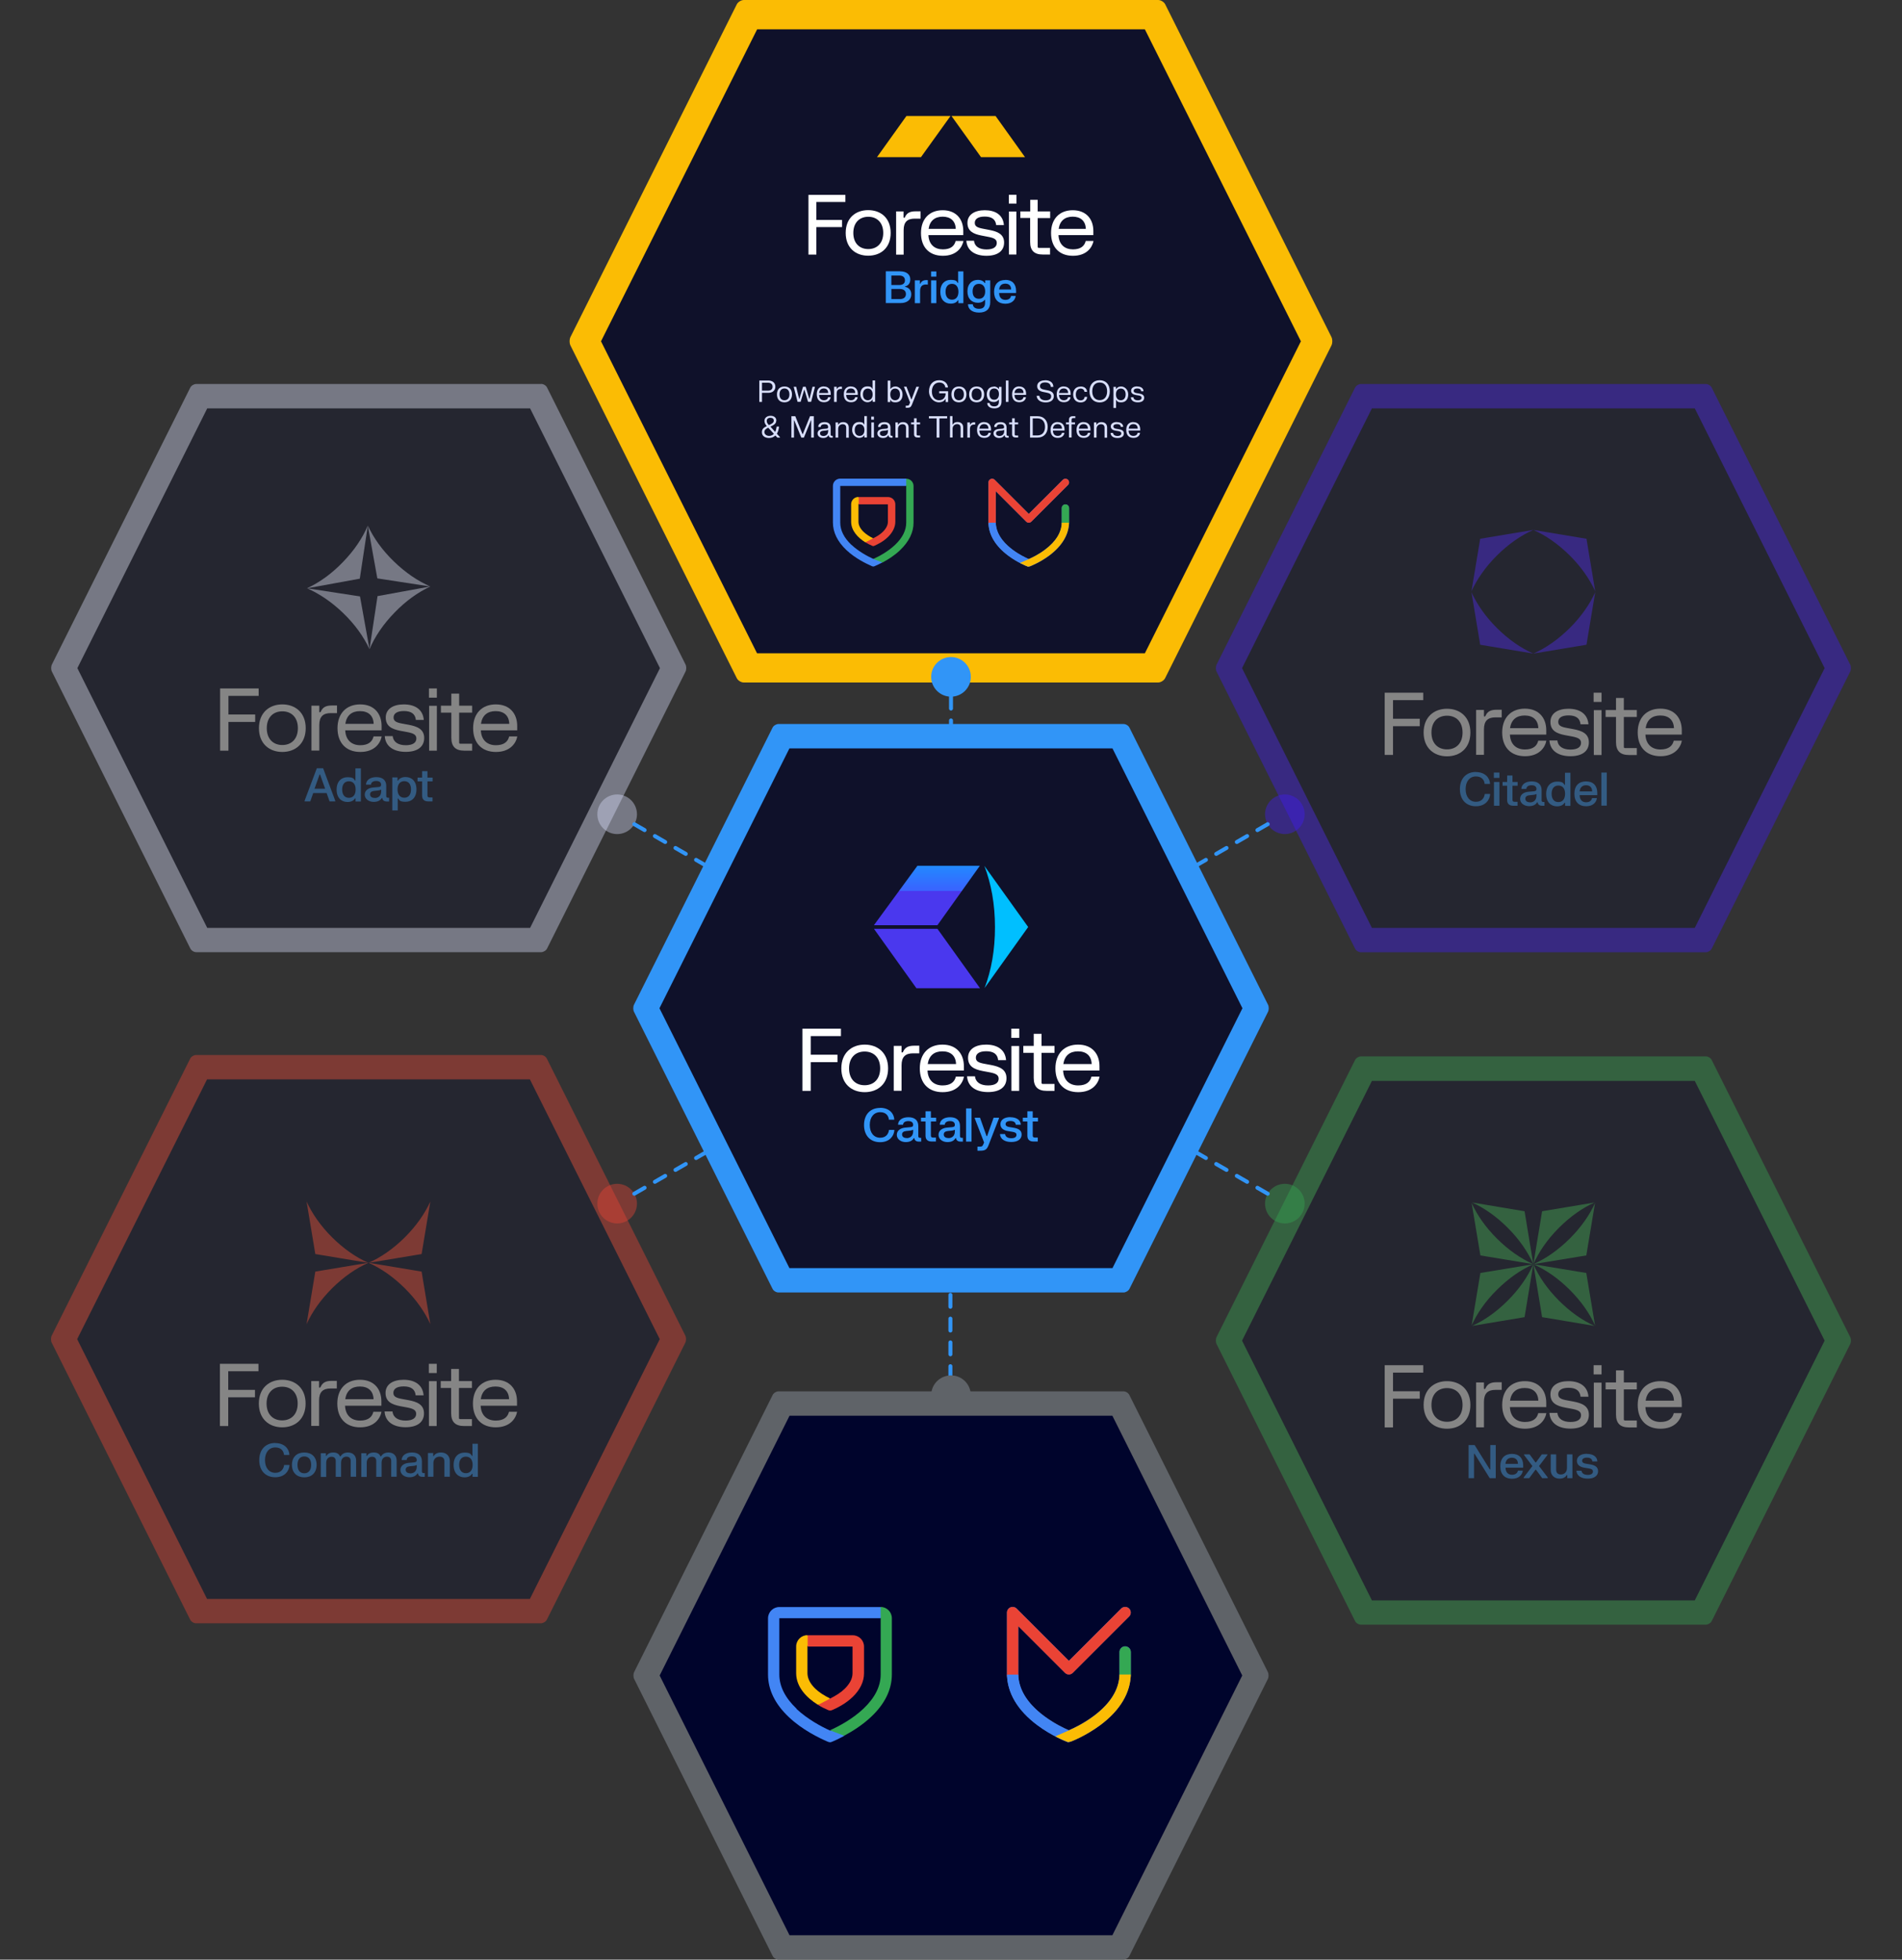 <?xml version="1.0" encoding="UTF-8"?>
<svg id="Layer_1" xmlns="http://www.w3.org/2000/svg" xmlns:xlink="http://www.w3.org/1999/xlink" version="1.1" viewBox="0 0 1920 1978">
  <rect x="0" y="0" width="1920" height="1978" fill="#333333" stroke="none"/>
  <!-- Generator: Adobe Illustrator 29.3.1, SVG Export Plug-In . SVG Version: 2.1.0 Build 151)  -->
  <defs>
    <style>
      .st0, .st1 {
        fill: none;
      }

      .st2 {
        fill: #00042c;
      }

      .st2, .st3 {
        fill-rule: evenodd;
      }

      .st4 {
        fill: #4285f4;
      }

      .st5 {
        fill: #4a38ee;
      }

      .st6 {
        fill: url(#linear-gradient);
      }

      .st7 {
        fill: #3195f7;
      }

      .st8 {
        clip-path: url(#clippath-1);
      }

      .st9 {
        clip-path: url(#clippath-2);
      }

      .st10 {
        fill: #34a853;
      }

      .st11 {
        fill: #fbbc04;
      }

      .st12 {
        fill: #fff;
      }

      .st13 {
        fill: #00bfff;
      }

      .st14 {
        fill: #ea4335;
      }

      .st15 {
        fill: #3e18f4;
      }

      .st16 {
        fill: #d9dffd;
      }

      .st17 {
        opacity: .4;
      }

      .st18 {
        fill: #5f6368;
      }

      .st1 {
        stroke: #3195f7;
        stroke-dasharray: 12;
        stroke-linecap: round;
        stroke-miterlimit: 10;
        stroke-width: 4px;
      }

      .st3 {
        fill: #0f112a;
      }

      .st19 {
        fill: #547dbe;
      }

      .st20 {
        clip-path: url(#clippath);
      }
    </style>
    <clipPath id="clippath">
      <path class="st0" d="M1038.5,571.9c-.4,0-.9,0-1.3-.2-.4-.1-9.8-3.7-19.4-10.9-13.1-9.8-20-21.5-20-33.9v-40c0-1.5.9-2.8,2.3-3.4,1.4-.6,3-.3,4,.8l34.4,34.4,34.4-34.4c1.4-1.4,3.8-1.5,5.2,0,1.4,1.5,1.5,3.8,0,5.2l-37,37c-.7.7-1.6,1.1-2.6,1.1s-1.9-.4-2.6-1.1l-30.7-30.7v31.1c0,21.8,27,34.6,33.3,37.3,2.8-1.2,9.7-4.4,16.4-9.5,11.2-8.4,16.8-17.8,16.8-27.9v-14.1c0-2,1.7-3.7,3.7-3.7s3.7,1.7,3.7,3.7v14.1c0,12.4-6.9,24.1-20,33.9-5,3.7-10,6.5-13.3,8.1-1.1.5-5.7,2.8-6.9,3-.2,0-.4,0-.6,0h0Z"/>
    </clipPath>
    <clipPath id="clippath-1">
      <path class="st0" d="M1079,1758.4c-.7,0-1.3,0-2-.4-.6-.2-15.1-5.8-29.8-16.7-20.1-15-30.7-33-30.7-52.1v-61.5c0-2.3,1.4-4.4,3.5-5.3s4.6-.4,6.2,1.2l52.8,52.8,52.8-52.8c2.2-2.2,5.8-2.2,8,0s2.2,5.8,0,8l-56.8,56.8c-1.1,1.1-2.5,1.7-4,1.7s-2.9-.6-4-1.7l-47.1-47.1v47.8c0,33.5,41.4,53.2,51.1,57.3,4.3-1.8,14.8-6.7,25.2-14.5,17.2-12.9,25.9-27.3,25.9-42.8v-21.7c0-3.1,2.6-5.7,5.7-5.7s5.7,2.6,5.7,5.7v21.7c0,19.1-10.6,37.1-30.7,52.1-7.7,5.7-15.3,9.9-20.4,12.5-1.7.8-8.8,4.3-10.5,4.5h-.9v.2Z"/>
    </clipPath>
    <clipPath id="clippath-2">
      <polygon class="st0" points="926.1 873.9 882.1 934 946.2 934 989.1 873.9 926.1 873.9"/>
    </clipPath>
    <linearGradient id="linear-gradient" x1="3475" y1="789.2" x2="3475.3" y2="789.2" gradientTransform="translate(159490 699025.5) rotate(-90) scale(200.9 -200.9)" gradientUnits="userSpaceOnUse">
      <stop offset="0" stop-color="#4a38ee"/>
      <stop offset="0" stop-color="#3a62ff"/>
      <stop offset="1" stop-color="#00bfff"/>
    </linearGradient>
  </defs>
  <g>
    <g>
      <g>
        <polygon class="st3" points="755.1 674.2 590.3 344.5 755.1 14.8 1164.9 14.8 1329.7 344.5 1164.9 674.2 755.1 674.2"/>
        <path class="st11" d="M770.3,17.6h0,0M1155.7,29.6l157.5,314.9-157.5,314.9h-391.5l-157.5-314.9L764.3,29.6h391.5M1169.2,0h-418.3C748.2,0,745,2,743.8,4.3l-167.9,335.8c-1.2,2.4-1.2,6.3,0,8.7l167.9,335.8c1.2,2.4,4.4,4.3,7,4.3h418.3c2.7,0,5.8-2,7-4.3l167.9-335.8c1.2-2.4,1.2-6.3,0-8.7L1176.2,4.3C1175,2,1171.8,0,1169.2,0h0Z"/>
      </g>
      <g>
        <g id="standard_product_icon">
          <g id="art">
            <path class="st4" d="M859.5,550c-7.5-7.1-11.3-14.7-11.3-22.5v-37h66.6l3-3.6-3-3.8h-66.6c-4.1,0-7.4,3.3-7.4,7.4v36.9c0,9.9,4.6,19.3,13.6,27.8,8.9,8.4,19.9,13.7,25.6,16.2l.4.2c.3.1.7.2,1.1.2s.7,0,1.1-.2l.4-.2c2.1-.9,4.8-2.1,7.8-3.7-1.3-1.6-2.6-3.4-2.6-3.4,0,0-6.7-.2-6.7-.2-5.5-2.5-14.6-7.3-22-14.2h0Z"/>
            <path class="st10" d="M914.8,483.2v44.3c0,7.8-3.8,15.4-11.3,22.5-7.4,7-16.4,11.7-22,14.2,0,0,4.2,1.5,9.3,3.6,5.5-2.9,12.1-7,17.8-12.5,9-8.6,13.6-17.9,13.6-27.8v-36.9c0-4.1-3.3-7.4-7.4-7.4h0Z"/>
            <path class="st11" d="M873.6,547.4l6-.4,1.8-3.7c-3.7-1.8-7.1-4-9.7-6.5-3.4-3.3-5.1-6.8-5.1-10.2v-17.6l2.3-3.7-2.3-3.7h0c-4.1,0-7.4,3.3-7.4,7.4v17.6c0,8.9,6.6,16,14.3,20.8h0s0,0,0,0Z"/>
            <path class="st14" d="M896.3,509.1v17.5c0,3.4-1.7,6.8-5.1,10.2-2.5,2.5-6,4.7-9.7,6.5l-7.9,4.1c2.1,1.3,4.3,2.4,6.4,3.3l.4.2c.3.1.7.3,1.1.3s.7-.1,1.1-.3l.4-.2c3-1.3,8.6-4,13.4-8.7,4.8-4.7,7.4-10.1,7.4-15.4v-17.5c0-4.1-3.3-7.4-7.4-7.4h-29.6v7.4h29.6Z"/>
          </g>
        </g>
        <g id="standard_product_icon1" data-name="standard_product_icon">
          <g id="art1" data-name="art">
            <g>
              <path class="st19" d="M1038.5,571.9c-.4,0-.9,0-1.3-.2-.4-.1-9.8-3.7-19.4-10.9-13.1-9.8-20-21.5-20-33.9v-40c0-1.5.9-2.8,2.3-3.4,1.4-.6,3-.3,4,.8l34.4,34.4,34.4-34.4c1.4-1.4,3.8-1.4,5.2,0,1.4,1.4,1.5,3.8,0,5.2l-37,37c-.7.7-1.6,1.1-2.6,1.1s-1.9-.4-2.6-1.1l-30.7-30.7v31.1c0,10.1,5.7,19.5,16.9,27.9,6.7,5.1,13.6,8.3,16.4,9.5,2.8-1.2,9.7-4.4,16.4-9.5,11.2-8.4,16.9-17.8,16.9-27.9v-14.1c0-2,1.7-3.7,3.7-3.7s3.7,1.7,3.7,3.7v14.1c0,12.4-6.9,24.1-20,33.9-9.5,7.1-19,10.7-19.4,10.9-.4.2-.9.2-1.3.2h0Z"/>
              <path class="st14" d="M1001.5,531.8h0c-2.1,0-3.7-1.6-3.7-3.7h0v-41.2c0-1.5.9-2.8,2.3-3.4,1.4-.6,3-.3,4,.8l34.4,34.4,34.4-34.4c1.4-1.4,3.8-1.4,5.2,0,1.4,1.4,1.5,3.8,0,5.2l-37,37c-.7.7-1.6,1.1-2.6,1.1s-1.9-.4-2.6-1.1l-30.7-30.7v32.3c0,2-1.7,3.7-3.7,3.7h0Z"/>
              <path class="st10" d="M1075.5,531.8c-2,0-3.7-1.7-3.7-3.7v-15.3c0-2,1.7-3.7,3.7-3.7s3.7,1.7,3.7,3.7v15.3c0,2-1.7,3.7-3.7,3.7Z"/>
              <path class="st4" d="M1005.2,527.6h-7.4c.2,12.2,7.1,23.7,20,33.3,9.5,7.1,19,10.7,19.4,10.9.4.2.9.2,1.3.2v-7.7c-6.2-2.7-32.8-15.3-33.3-36.7h0Z"/>
              <g class="st20">
                <path class="st11" d="M1071.8,527.6c-.2,9.8-5.9,19-16.8,27.2-6.7,5.1-13.6,8.3-16.4,9.5h0l-22.5,9.9,20.1,5.3c.2,0,2.8-7.5,3-7.5,1.2-.2,5.8-2.4,6.9-3,3.3-1.6,8.3-4.4,13.3-8.1,12.8-9.6,19.7-21.1,20-33.3h-7.4Z"/>
              </g>
            </g>
          </g>
        </g>
        <g>
          <g>
            <polygon class="st11" points="885.3 158.6 915 117.1 959.5 117.1 929.7 158.6 885.3 158.6"/>
            <polygon class="st11" points="1034.7 158.6 1005 117.1 960.5 117.1 990.3 158.6 1034.7 158.6"/>
          </g>
          <g>
            <g>
              <path class="st12" d="M816.1,256.9v-60.2h37.3v7.2h-29.3v18.1h25.9v7.2h-25.9v27.8h-8Z"/>
              <path class="st12" d="M899.1,235.1c0,15.1-10,23-22.7,23s-22.7-7.9-22.7-23,10-23,22.7-23,22.7,7.9,22.7,23ZM861.4,235.1c0,10.5,6.3,16.3,15.1,16.3s15.1-5.9,15.1-16.3-6.3-16.3-15.1-16.3-15.1,5.9-15.1,16.3Z"/>
              <path class="st12" d="M904.6,256.9v-43.5h7.5v5.9c0,.4.2.6.6.6s.7-.3.8-.7c1.9-4.2,4.9-5.9,10.9-5.9h4.9v7.4h-6c-7.3,0-11.1,3.3-11.1,11.6v24.7h-7.5Z"/>
              <path class="st12" d="M972.6,243.1c-1.3,6.6-6.9,15.1-20.8,15.1s-22.1-8.8-22.1-23,8.5-23,21.9-23,20.8,8.8,20.8,20.9v4.2h-35.2c.5,9.8,6.5,14.4,14.6,14.4s11.7-3.6,12.9-8.5h7.9ZM937.4,231h27.4c-.3-8-5.3-12.3-13.2-12.3s-13,4.1-14.2,12.3Z"/>
              <path class="st12" d="M1013.3,227.2h-7.7c-.6-5.9-4.6-8.6-11.6-8.6s-10,2.7-10,6.3,2.6,4.9,8.5,6l6.2,1.2c7.9,1.5,14.9,4.1,14.9,12.7s-6.6,13.4-17.8,13.4-19.6-4.9-20.3-15.2h7.7c.6,5.8,5.4,8.8,12.7,8.8s10.3-2.8,10.3-6.6-3-5.1-9-6.2l-6.2-1.2c-8.5-1.6-14.4-4.5-14.4-12.8s7.2-12.8,17.5-12.8,18.5,4.4,19.3,15.1Z"/>
              <path class="st12" d="M1030,220.1v-6.7h10v-11.7h7.5v11.7h12.6v6.7h-12.6v28.9c0,.4,0,.7.3.9.3.3.5.3.9.3h11.3v6.7h-7.5c-8.5,0-12.6-4.1-12.6-12.6v-24.3h-10Z"/>
              <path class="st12" d="M1103.9,243.1c-1.3,6.6-6.9,15.1-20.8,15.1s-22.1-8.8-22.1-23,8.5-23,21.9-23,20.8,8.8,20.8,20.9v4.2h-35.2c.5,9.8,6.5,14.4,14.6,14.4s11.7-3.6,12.9-8.5h7.9ZM1068.7,231h27.4c-.3-8-5.3-12.3-13.2-12.3s-13,4.1-14.2,12.3Z"/>
              <path class="st12" d="M1018.4,196.6h7.7v8.9h-7.7v-8.9ZM1018.5,213.5h7.5v43.4h-7.5v-43.4Z"/>
            </g>
            <g>
              <path class="st7" d="M908.8,273.9c5.8,0,10.1,2.8,10.1,8.1s-3.5,6.7-5.3,7.1v.4c2.2.4,6.3,2.1,6.3,7.6s-4.4,8.8-10.6,8.8h-15.1v-32.1h14.5ZM899.8,287.7h8c3.3,0,5.8-1.5,5.7-4.8,0-3.3-2.5-4.8-5.7-4.8h-8v9.6ZM899.8,301.9h8.6c3.5,0,6.1-1.6,6.1-5.1s-2.6-5.1-6.1-5.1h-8.6v10.2Z"/>
              <path class="st7" d="M928.6,283v3.4h.4c1-2.2,2.9-4.1,7.6-3.6v4.5c-4.7-.6-7.8.8-7.8,6.5v12.2h-5.3v-23h5.1Z"/>
              <path class="st7" d="M945.2,274v5.2h-5.3v-5.2h5.3ZM945.2,283v23h-5.3v-23h5.3Z"/>
              <path class="st7" d="M967.4,306v-2.9h-.4c-1,1.7-3.2,3.4-7.3,3.4-5.9,0-10.5-3.9-10.5-12s4.7-12,10.5-12,6.2,1.7,7.1,3.1h.4v-11.7h5.3v32.1h-5.1ZM961,286.5c-3.9,0-6.5,2.8-6.5,8s2.6,8,6.5,8,6.5-2.8,6.5-8-2.6-8-6.5-8Z"/>
              <path class="st7" d="M987,282.5c4,0,6.1,1.7,7.1,3.2h.4v-2.7h5.1v22.1c0,6.7-3.9,10.4-11.2,10.4s-10.9-3.6-11.2-7.7v-.7h4.8c.2,2.5,2,4.6,6.3,4.6s6.1-2.1,6.1-6.2v-2.8h-.4c-1.1,1.4-3.1,2.9-6.9,2.9-5.9,0-10.5-3.8-10.5-11.5s4.7-11.6,10.5-11.6ZM988.2,301.6c3.8,0,6.3-2.6,6.3-7.5s-2.5-7.6-6.3-7.6-6.4,2.6-6.4,7.6,2.5,7.5,6.4,7.5Z"/>
              <path class="st7" d="M1014.9,282.5c6.9,0,10.8,4.2,10.8,11.1v2.2h-17.1c0,4.2,2.3,6.9,6.3,6.9s5.4-2.2,5.7-4h4.6v.7c-.6,3-3.3,7.2-10.3,7.2s-11.4-4.1-11.4-12,4.4-12,11.4-12ZM1020.7,292.2c0-3.5-1.9-5.9-5.9-5.9s-5.9,2.5-6.2,5.9h12Z"/>
            </g>
          </g>
        </g>
      </g>
    </g>
    <g>
      <path class="st16" d="M775.8,384.1c3.8,0,6.9,2.2,6.9,6.2s-3.1,6.2-6.9,6.2h-6.6v9.2h-2.7v-21.6h9.3ZM769.2,394.3h6.1c2.8,0,4.6-1.4,4.6-4s-1.9-4-4.6-4h-6.1v8Z"/>
      <path class="st16" d="M791.9,390.1c4.6,0,7.6,2.9,7.6,8s-3.1,8-7.6,8-7.6-2.8-7.6-8,3.1-8,7.6-8ZM791.9,404c3,0,5-2.1,5-5.9s-2-6-5-6-5,2.1-5,6,2,5.9,5,5.9Z"/>
      <path class="st16" d="M803.7,390.4l3,12.1h.3l3.6-12.1h2.7l3.6,12.1h.3l3-12.1h2.4v.4l-3.8,14.8h-3.1l-3.6-12.1h-.3l-3.6,12.1h-3.1l-3.8-14.8v-.4h2.4Z"/>
      <path class="st16" d="M831.6,390.1c4.5,0,7,2.8,7,7.3v1.2h-11.7c0,3.4,1.8,5.4,4.8,5.4s4-1.7,4.3-3.1h2.4v.4c-.3,1.9-2,4.7-6.6,4.7s-7.3-2.8-7.3-8,2.8-8,7.3-8ZM836,396.7c0-2.8-1.5-4.6-4.4-4.6s-4.5,1.9-4.7,4.6h9.1Z"/>
      <path class="st16" d="M844.6,390.4v2.2h.3c.6-1.3,1.9-2.6,5-2.3v2.3c-3.2-.3-5.3.8-5.3,4.6v8.5h-2.6v-15.3h2.6Z"/>
      <path class="st16" d="M858.9,390.1c4.5,0,7,2.8,7,7.3v1.2h-11.7c0,3.4,1.8,5.4,4.8,5.4s4-1.7,4.3-3.1h2.4v.4c-.3,1.9-2,4.7-6.6,4.7s-7.3-2.8-7.3-8,2.8-8,7.3-8ZM863.3,396.7c0-2.8-1.5-4.6-4.4-4.6s-4.5,1.9-4.7,4.6h9.1Z"/>
      <path class="st16" d="M880.9,405.7v-2.2h-.3c-.7,1.2-2.2,2.5-5.1,2.5s-7-2.7-7-8,3-8,7-8,4.4,1.3,5,2.4h.3v-8.4h2.6v21.6h-2.6ZM876,392.2c-2.9,0-4.9,2.1-4.9,5.9s2,5.9,4.9,5.9,4.9-2.1,4.9-5.9-2-5.9-4.9-5.9Z"/>
      <path class="st16" d="M898.8,384.1v8.4h.3c.7-1.1,2.1-2.4,5-2.4s7,2.7,7,8-3,8-7,8-4.4-1.3-5.1-2.5h-.3v2.2h-2.6v-21.6h2.6ZM903.6,404c2.9,0,4.9-2.1,4.9-5.9s-2-5.9-4.9-5.9-4.9,2.1-4.9,5.9,2,5.9,4.9,5.9Z"/>
      <path class="st16" d="M915.1,390.4l4.8,12.7h.3l4.8-12.7h2.6v.4l-7.1,17.8c-1,2.5-2.2,3-4.8,3h-1.4v-2.1h1.2c1.5,0,2-.2,2.5-1.5l.7-1.8-6.1-15.5v-.4h2.6Z"/>
      <path class="st16" d="M948.1,383.8c5.7,0,8.4,3.6,8.8,6.8v.5h-2.6c-.2-2.2-1.9-5-6.1-5s-7.5,3.4-7.5,9,2.9,8.9,7.3,8.9,6.6-3.2,6.6-7h-6.5v-2.1h9v10.9h-2.5v-3h-.3c-.7,1.2-2.4,3.3-6.7,3.3s-9.8-4.1-9.8-11.1,4.2-11.2,10.2-11.2Z"/>
      <path class="st16" d="M968,390.1c4.6,0,7.6,2.9,7.6,8s-3.1,8-7.6,8-7.6-2.8-7.6-8,3.1-8,7.6-8ZM968,404c3,0,5-2.1,5-5.9s-2-6-5-6-5,2.1-5,6,2,5.9,5,5.9Z"/>
      <path class="st16" d="M985.9,390.1c4.6,0,7.6,2.9,7.6,8s-3.1,8-7.6,8-7.6-2.8-7.6-8,3.1-8,7.6-8ZM985.9,404c3,0,5-2.1,5-5.9s-2-6-5-6-5,2.1-5,6,2,5.9,5,5.9Z"/>
      <path class="st16" d="M1003.1,390.1c2.8,0,4.3,1.3,5,2.4h.3v-2h2.6v14.7c0,4.4-2.3,7-7.2,7s-7-2.4-7.2-5v-.4h2.4c.2,1.8,1.5,3.4,4.7,3.4s4.6-1.7,4.6-4.8v-1.9h-.3c-.7,1.1-2.2,2.3-4.9,2.3-3.9,0-7-2.6-7-7.7s3-7.8,7-7.8ZM1003.6,403.5c2.9,0,4.8-2,4.8-5.7s-1.9-5.7-4.8-5.7-4.8,2-4.8,5.7,1.9,5.7,4.8,5.7Z"/>
      <path class="st16" d="M1018,384.1v21.6h-2.6v-21.6h2.6Z"/>
      <path class="st16" d="M1028.8,390.1c4.5,0,7,2.8,7,7.3v1.2h-11.7c0,3.4,1.8,5.4,4.8,5.4s4-1.7,4.3-3.1h2.4v.4c-.3,1.9-2,4.7-6.6,4.7s-7.3-2.8-7.3-8,2.8-8,7.3-8ZM1033.2,396.7c0-2.8-1.5-4.6-4.4-4.6s-4.5,1.9-4.7,4.6h9.1Z"/>
      <path class="st16" d="M1055,383.8c5,0,8.1,2.4,8.3,6.2v.5h-2.6c-.1-3.2-2.6-4.5-5.7-4.5s-5.2,1.3-5.2,3.7,1.9,3.2,4.7,3.7l2.6.5c3.9.7,6.7,2.2,6.7,6s-3.1,6.3-8.2,6.3-8.7-2.4-9.1-6.3v-.4h2.7c.4,3.3,3.1,4.6,6.4,4.6s5.5-1.3,5.5-4-2.2-3.3-5.1-3.9l-2.6-.5c-3.8-.7-6.4-2.4-6.4-5.9s3-5.9,7.9-5.9Z"/>
      <path class="st16" d="M1073.8,390.1c4.5,0,7,2.8,7,7.3v1.2h-11.7c0,3.4,1.8,5.4,4.8,5.4s4-1.7,4.3-3.1h2.4v.4c-.3,1.9-2,4.7-6.6,4.7s-7.3-2.8-7.3-8,2.8-8,7.3-8ZM1078.2,396.7c0-2.8-1.5-4.6-4.4-4.6s-4.5,1.9-4.7,4.6h9.1Z"/>
      <path class="st16" d="M1090.8,390.1c4.4,0,6.3,2.6,6.5,4.9v.5h-2.5c-.2-1.5-1.3-3.3-4-3.3s-4.8,2.2-4.8,6,1.9,5.9,4.8,5.9,3.9-1.7,4.1-3.5h2.5v.5c-.3,2.4-2.2,5.1-6.6,5.1s-7.5-3-7.5-8,2.9-8,7.5-8Z"/>
      <path class="st16" d="M1110.1,383.8c6.1,0,10.2,4.1,10.2,11.2s-4.2,11.2-10.2,11.2-10.3-4.1-10.3-11.2,4.2-11.2,10.3-11.2ZM1110.1,403.9c4.6,0,7.5-3.3,7.5-8.9s-2.9-8.9-7.5-8.9-7.5,3.3-7.5,8.9,2.9,8.9,7.5,8.9Z"/>
      <path class="st16" d="M1126.5,390.4v2.2h.3c.7-1.2,2.2-2.5,5.1-2.5s7,2.7,7,8-3,8-7,8-4.4-1.3-5-2.4h-.3v8.1h-2.6v-21.3h2.6ZM1131.4,404c2.9,0,4.9-2.1,4.9-5.9s-2-5.9-4.9-5.9-4.9,2.1-4.9,5.9,2,5.9,4.9,5.9Z"/>
      <path class="st16" d="M1147.9,390.1c3.8,0,6.1,1.7,6.4,4.3v.5h-2.4c-.1-2-1.6-2.8-3.9-2.8s-3.6.9-3.6,2.4,1.3,2,2.9,2.3l2.5.4c3,.5,5.2,1.5,5.2,4.3s-2.2,4.6-6.4,4.6-6.6-1.8-7-4.6v-.5h2.5c.2,2,2,3.1,4.5,3.1s3.8-1.1,3.8-2.6-1.3-2.1-3.3-2.4l-2.5-.4c-2.8-.5-4.8-1.7-4.8-4.3s2.3-4.4,6.1-4.4Z"/>
      <path class="st16" d="M783.6,424.6c0,3-2.5,4.5-5.8,6h-.1c0,0,4.8,5.4,4.8,5.4.7-1.4,1.2-3.2,1.5-5.4h2.4v.5c-.4,2.7-1.1,5-2.2,6.7l3.2,3.5v.4h-2.7l-2-2.1c-1.7,1.6-3.8,2.5-6.3,2.5-4.5,0-7.3-2.3-7.3-5.8s2.1-4.8,5-6.2c-1.5-1.7-2.4-3.2-2.4-5.3,0-3,2.5-5.1,6.2-5.1s5.8,2.1,5.8,4.8ZM776.4,440c1.8,0,3.5-.7,4.8-2.1l-5.7-6.2c-2.3,1.1-3.9,2.3-3.9,4.4s2,3.9,4.9,3.9ZM776.2,429.1l.6-.3c2.6-1.2,4.3-2.2,4.3-4.2s-1.3-2.9-3.5-2.9-3.6,1.2-3.6,3.1.8,2.8,2.2,4.3Z"/>
      <path class="st16" d="M802.8,420.1l7.3,18.1h.3l7.3-18.1h3.8v21.6h-2.6v-17.4h-.3l-7.1,17.4h-2.6l-7.1-17.4h-.3v17.4h-2.6v-21.6h3.8Z"/>
      <path class="st16" d="M826,430.4c.3-2.7,2.8-4.3,6.4-4.3s6.1,1.6,6.1,5.5v7.1c0,.8.4,1.2,1.2,1.2h.9v1.9h-1.3c-1.8,0-2.7-.9-2.8-2.4h-.3c-.8,1.5-2.3,2.7-5.3,2.7s-5.6-1.8-5.6-4.6,2.3-4.2,5.3-4.5l3.5-.3c1.3-.1,1.9-.5,1.9-1.6,0-2-1.3-2.9-3.6-2.9s-3.9.9-3.9,2.8h-2.4v-.5ZM831.2,440.1c2.4,0,4.8-1.4,4.8-5.1v-1h-.3c-.5.3-.9.4-2.3.6l-2.3.2c-2.1.2-3.3.9-3.3,2.6s1.4,2.7,3.4,2.7Z"/>
      <path class="st16" d="M846,426.4v2.2h.3c.5-1,1.8-2.5,4.9-2.5s5.6,1.8,5.6,5.4v10.3h-2.6v-10.1c0-2.4-1.4-3.5-3.6-3.5s-4.5,1.6-4.5,4.7v8.8h-2.6v-15.3h2.6Z"/>
      <path class="st16" d="M872.6,441.7v-2.2h-.3c-.7,1.2-2.2,2.5-5.1,2.5s-7-2.7-7-8,3-8,7-8,4.4,1.3,5,2.4h.3v-8.4h2.6v21.6h-2.6ZM867.7,428.2c-2.9,0-4.9,2.1-4.9,5.9s2,5.9,4.9,5.9,4.9-2.1,4.9-5.9-2-5.9-4.9-5.9Z"/>
      <path class="st16" d="M882.2,420.5v3.1h-2.7v-3.1h2.7ZM882.2,426.4v15.3h-2.6v-15.3h2.6Z"/>
      <path class="st16" d="M886.4,430.4c.3-2.7,2.8-4.3,6.4-4.3s6.1,1.6,6.1,5.5v7.1c0,.8.4,1.2,1.2,1.2h.9v1.9h-1.3c-1.8,0-2.7-.9-2.8-2.4h-.3c-.8,1.5-2.3,2.7-5.3,2.7s-5.6-1.8-5.6-4.6,2.3-4.2,5.3-4.5l3.5-.3c1.3-.1,1.9-.5,1.9-1.6,0-2-1.3-2.9-3.6-2.9s-3.9.9-3.9,2.8h-2.4v-.5ZM891.6,440.1c2.4,0,4.8-1.4,4.8-5.1v-1h-.3c-.5.3-.9.4-2.3.6l-2.3.2c-2.1.2-3.3.9-3.3,2.6s1.4,2.7,3.4,2.7Z"/>
      <path class="st16" d="M906.4,426.4v2.2h.3c.5-1,1.8-2.5,4.9-2.5s5.6,1.8,5.6,5.4v10.3h-2.6v-10.1c0-2.4-1.4-3.5-3.6-3.5s-4.5,1.6-4.5,4.7v8.8h-2.6v-15.3h2.6Z"/>
      <path class="st16" d="M922.7,426.4v-4.2h2.6v4.2h3.5v1.9h-3.5v10c0,.9.4,1.3,1.4,1.3h2.1v2h-2.6c-2.2,0-3.5-1.1-3.5-3.3v-10h-3v-1.9h3Z"/>
      <path class="st16" d="M956.1,420.1v2.2h-7.8v19.4h-2.8v-19.4h-7.8v-2.2h18.4Z"/>
      <path class="st16" d="M961.5,420.1v8.4h.3c.5-1,1.8-2.5,4.9-2.5s5.6,1.8,5.6,5.4v10.3h-2.6v-10.1c0-2.4-1.4-3.5-3.6-3.5s-4.5,1.6-4.5,4.7v8.8h-2.6v-21.6h2.6Z"/>
      <path class="st16" d="M979.1,426.4v2.2h.3c.6-1.3,1.9-2.6,5-2.3v2.3c-3.2-.3-5.3.8-5.3,4.6v8.5h-2.6v-15.3h2.6Z"/>
      <path class="st16" d="M993.4,426.1c4.5,0,7,2.8,7,7.3v1.2h-11.7c0,3.4,1.8,5.4,4.8,5.4s4-1.7,4.3-3.1h2.4v.4c-.3,1.9-2,4.7-6.6,4.7s-7.3-2.8-7.3-8,2.8-8,7.3-8ZM997.8,432.7c0-2.8-1.5-4.6-4.4-4.6s-4.5,1.9-4.7,4.6h9.1Z"/>
      <path class="st16" d="M1003.6,430.4c.3-2.7,2.8-4.3,6.4-4.3s6.1,1.6,6.1,5.5v7.1c0,.8.4,1.2,1.2,1.2h.9v1.9h-1.3c-1.8,0-2.7-.9-2.8-2.4h-.3c-.8,1.5-2.3,2.7-5.3,2.7s-5.6-1.8-5.6-4.6,2.3-4.2,5.3-4.5l3.5-.3c1.3-.1,1.9-.5,1.9-1.6,0-2-1.3-2.9-3.6-2.9s-3.9.9-3.9,2.8h-2.4v-.5ZM1008.9,440.1c2.4,0,4.8-1.4,4.8-5.1v-1h-.3c-.5.3-.9.4-2.3.6l-2.3.2c-2.1.2-3.3.9-3.3,2.6s1.4,2.7,3.4,2.7Z"/>
      <path class="st16" d="M1021.7,426.4v-4.2h2.6v4.2h3.5v1.9h-3.5v10c0,.9.4,1.3,1.4,1.3h2.1v2h-2.6c-2.2,0-3.5-1.1-3.5-3.3v-10h-3v-1.9h3Z"/>
      <path class="st16" d="M1047.3,420.1c6.2,0,10.3,4.1,10.3,10.8s-4.1,10.8-10.3,10.8h-7.5v-21.6h7.5ZM1042.5,439.5h4.8c4.7,0,7.6-3.2,7.6-8.6s-2.9-8.6-7.6-8.6h-4.8v17.2Z"/>
      <path class="st16" d="M1067.6,426.1c4.5,0,7,2.8,7,7.3v1.2h-11.7c0,3.4,1.8,5.4,4.8,5.4s4-1.7,4.3-3.1h2.4v.4c-.3,1.9-2,4.7-6.6,4.7s-7.3-2.8-7.3-8,2.8-8,7.3-8ZM1072,432.7c0-2.8-1.5-4.6-4.4-4.6s-4.5,1.9-4.7,4.6h9.1Z"/>
      <path class="st16" d="M1076.1,426.4h3v-2.6c0-2.5,1.4-3.7,3.8-3.7h2.6v1.9h-2.1c-1.2,0-1.7.6-1.7,1.8v2.6h3.5v1.9h-3.5v13.3h-2.6v-13.3h-3v-1.9Z"/>
      <path class="st16" d="M1093.8,426.1c4.5,0,7,2.8,7,7.3v1.2h-11.7c0,3.4,1.8,5.4,4.8,5.4s4-1.7,4.3-3.1h2.4v.4c-.3,1.9-2,4.7-6.6,4.7s-7.3-2.8-7.3-8,2.8-8,7.3-8ZM1098.2,432.7c0-2.8-1.5-4.6-4.4-4.6s-4.5,1.9-4.7,4.6h9.1Z"/>
      <path class="st16" d="M1106.8,426.4v2.2h.3c.5-1,1.8-2.5,4.9-2.5s5.6,1.8,5.6,5.4v10.3h-2.6v-10.1c0-2.4-1.4-3.5-3.6-3.5s-4.5,1.6-4.5,4.7v8.8h-2.6v-15.3h2.6Z"/>
      <path class="st16" d="M1127.4,426.1c3.8,0,6.1,1.7,6.4,4.3v.5h-2.4c-.1-2-1.6-2.8-3.9-2.8s-3.6.9-3.6,2.4,1.3,2,2.9,2.3l2.5.4c3,.5,5.2,1.5,5.2,4.3s-2.2,4.6-6.4,4.6-6.6-1.8-7-4.6v-.5h2.5c.2,2,2,3.1,4.5,3.1s3.8-1.1,3.8-2.6-1.3-2.1-3.3-2.4l-2.5-.4c-2.8-.5-4.8-1.7-4.8-4.3s2.3-4.4,6.1-4.4Z"/>
      <path class="st16" d="M1144,426.1c4.5,0,7,2.8,7,7.3v1.2h-11.7c0,3.4,1.8,5.4,4.8,5.4s4-1.7,4.3-3.1h2.4v.4c-.3,1.9-2,4.7-6.6,4.7s-7.3-2.8-7.3-8,2.8-8,7.3-8ZM1148.5,432.7c0-2.8-1.5-4.6-4.4-4.6s-4.5,1.9-4.7,4.6h9.1Z"/>
    </g>
  </g>
  <g class="st17">
    <g>
      <polygon class="st3" points="1377.3 1627.6 1240.1 1353.1 1377.3 1078.7 1718.4 1078.7 1855.6 1353.1 1718.4 1627.6 1377.3 1627.6"/>
      <path class="st10" d="M1389.9,1081h0M1710.8,1091l131.1,262.2-131.1,262.2h-325.9l-131.1-262.2,131.1-262.2h325.9M1722,1066.3h-348.2c-2.2,0-4.9,1.6-5.9,3.6l-139.8,279.6c-1,2-1,5.3,0,7.2l139.8,279.6c1,2,3.6,3.6,5.9,3.6h348.2c2.2,0,4.9-1.6,5.9-3.6l139.8-279.6c1-2,1-5.3,0-7.2l-139.8-279.6c-1-2-3.6-3.6-5.9-3.6h0Z"/>
    </g>
    <g>
      <g>
        <path class="st12" d="M1397.8,1440.8v-62.8h38.9v7.5h-30.5v18.8h27v7.5h-27v29h-8.4Z"/>
        <path class="st12" d="M1484.3,1418.1c0,15.7-10.5,24-23.6,24s-23.6-8.3-23.6-24,10.5-24,23.6-24,23.6,8.3,23.6,24ZM1445,1418.1c0,10.9,6.5,17,15.7,17s15.7-6.1,15.7-17-6.5-17-15.7-17-15.7,6.1-15.7,17Z"/>
        <path class="st12" d="M1490.1,1440.8v-45.4h7.9v6.1c0,.4.2.6.6.6s.7-.3.9-.7c2-4.4,5.1-6.2,11.3-6.2h5.1v7.7h-6.3c-7.6,0-11.6,3.4-11.6,12.1v25.7h-7.9Z"/>
        <path class="st12" d="M1561,1426.4c-1.3,6.9-7.2,15.7-21.6,15.7s-23-9.2-23-24,8.9-24,22.9-24,21.6,9.2,21.6,21.8v4.4h-36.7c.5,10.2,6.8,15,15.2,15s12.2-3.8,13.4-8.9h8.2ZM1524.3,1413.8h28.6c-.3-8.4-5.5-12.8-13.8-12.8s-13.5,4.3-14.8,12.8h0Z"/>
        <path class="st12" d="M1603.5,1409.8h-8c-.6-6.2-4.8-9-12.1-9s-10.4,2.8-10.4,6.5,2.7,5.1,8.9,6.2l6.5,1.2c8.3,1.6,15.5,4.3,15.5,13.3s-6.9,14-18.6,14-20.5-5.1-21.2-15.9h8c.6,6,5.6,9.2,13.2,9.2s10.7-2.9,10.7-6.8-3.1-5.3-9.4-6.5l-6.5-1.2c-8.9-1.7-15-4.7-15-13.4s7.5-13.3,18.2-13.3,19.3,4.6,20.2,15.7h0Z"/>
        <path class="st12" d="M1620.8,1402.4v-7h10.5v-12.2h7.9v12.2h13.1v7h-13.1v30.1c0,.4,0,.7.3,1s.5.3,1,.3h11.8v7h-7.9c-8.9,0-13.1-4.2-13.1-13.1v-25.3h-10.5Z"/>
        <path class="st12" d="M1697.8,1426.4c-1.3,6.9-7.2,15.7-21.6,15.7s-23-9.2-23-24,8.9-24,22.9-24,21.6,9.2,21.6,21.8v4.4h-36.7c.5,10.2,6.8,15,15.2,15s12.2-3.8,13.4-8.9h8.2ZM1661.2,1413.8h28.6c-.3-8.4-5.5-12.8-13.8-12.8s-13.5,4.3-14.8,12.8h0Z"/>
        <path class="st12" d="M1608.7,1378h8v9.3h-8v-9.3ZM1608.9,1395.6h7.8v45.3h-7.8v-45.3Z"/>
      </g>
      <g>
        <path class="st7" d="M1488.6,1458.6l15.3,24.6h.5v-24.6h5.5v33.4h-6.1l-15.3-24.6h-.5v24.6h-5.5v-33.4h6.1Z"/>
        <path class="st7" d="M1526.3,1467.5c7.2,0,11.3,4.4,11.3,11.6v2.3h-17.8c0,4.4,2.4,7.2,6.5,7.2s5.6-2.3,6-4.2h4.8v.7c-.6,3.1-3.4,7.5-10.7,7.5s-11.9-4.3-11.9-12.6,4.6-12.5,11.8-12.5h0ZM1532.3,1477.6c0-3.6-2-6.2-6.1-6.2s-6.2,2.6-6.5,6.2h12.6Z"/>
        <path class="st7" d="M1544.1,1468l5.9,8.1h.5l5.9-8.1h5.6v.7l-8.4,11.1,8.8,11.5v.7h-5.6l-6.3-8.5h-.5l-6.3,8.5h-5.6v-.7l8.8-11.5-8.4-11.1v-.7h5.6Z"/>
        <path class="st7" d="M1582.1,1492v-3.1h-.5c-.8,1.4-2.8,3.6-7.4,3.6s-8.8-3-8.8-8.6v-15.9h5.5v15.6c0,3.2,1.9,4.7,4.8,4.7s6.1-2,6.1-6.5v-13.8h5.5v24h-5.3.1Z"/>
        <path class="st7" d="M1601.9,1467.5c6.3,0,10,2.8,10.5,6.9v.7h-5c-.2-2.6-2.3-3.8-5.4-3.8s-4.9,1.2-4.9,3.1,1.7,2.7,3.8,3l4.2.7c4.8.8,8.1,2.5,8.1,6.9s-3.6,7.5-10.4,7.5-10.8-3-11.4-7.3v-.7h5.1c.3,2.8,2.8,4.2,6.3,4.2s5.2-1.3,5.2-3.4-1.7-2.7-4.3-3.1l-4.2-.7c-4.5-.7-7.7-2.8-7.7-7s3.7-7.1,10-7.1h.1Z"/>
      </g>
      <g>
        <g>
          <path class="st10" d="M1610.2,1338.2l-8.9-53.3-53.4-8.8h0c12.6,5.6,24.9,14.1,36.7,25.8,11.6,11.6,20.1,23.8,25.7,36.3"/>
          <path class="st10" d="M1485.5,1338.2l8.9-53.3,53.4-8.8h0c-12.6,5.6-24.9,14.1-36.7,25.8s-20.1,23.8-25.7,36.3"/>
          <path class="st10" d="M1610.2,1213.9l-8.9,53.3-53.4,8.8h0c12.6-5.6,24.9-14.1,36.7-25.8,11.6-11.6,20.1-23.8,25.7-36.3"/>
          <path class="st10" d="M1485.5,1213.9l8.9,53.3,53.4,8.8h0c-12.6-5.6-24.9-14.1-36.7-25.8-11.6-11.6-20.1-23.8-25.7-36.3"/>
        </g>
        <g>
          <path class="st10" d="M1485.7,1338.4l53.3-8.9,8.8-53.4h0c-5.6,12.6-14.1,25-25.8,36.7-11.6,11.6-23.8,20.1-36.3,25.7"/>
          <path class="st10" d="M1485.7,1213.7l53.3,8.9,8.8,53.4h0c-5.6-12.6-14.1-25-25.8-36.7-11.6-11.6-23.8-20.1-36.3-25.7"/>
          <path class="st10" d="M1610,1338.4l-53.3-8.9-8.8-53.4h0c5.6,12.6,14.1,25,25.8,36.7,11.6,11.6,23.8,20.1,36.3,25.7"/>
          <path class="st10" d="M1610,1213.7l-53.3,8.9-8.8,53.4h0c5.6-12.6,14.1-25,25.8-36.7,11.6-11.6,23.8-20.1,36.3-25.7"/>
        </g>
      </g>
    </g>
  </g>
  <g class="st17">
    <g>
      <polygon class="st3" points="201.6 948.8 64.4 674.4 201.6 399.9 542.7 399.9 679.9 674.4 542.7 948.8 201.6 948.8"/>
      <path class="st16" d="M214.2,402.2h0M535.1,412.2l131.1,262.2-131.1,262.2H209.2l-131.1-262.2,131.1-262.2h325.9M546.3,387.6H198c-2.2,0-4.9,1.6-5.9,3.6L52.4,670.7c-1,2-1,5.3,0,7.2l139.8,279.6c1,2,3.6,3.6,5.9,3.6h348.2c2.2,0,4.9-1.6,5.9-3.6l139.8-279.6c1-2,1-5.3,0-7.2l-139.8-279.6c-1-2-3.6-3.6-5.9-3.6h0Z"/>
    </g>
    <g>
      <g>
        <path class="st16" d="M434.3,592l-53.2,9.7-8.1,53.6h0c5.4-12.7,13.8-25.2,25.3-37,11.4-11.8,23.5-20.4,35.9-26.2"/>
        <path class="st16" d="M434.3,592l-53.4-8.2-9.6-53.3h0c5.8,12.5,14.5,24.8,26.4,36.3,11.8,11.4,24.1,19.7,36.7,25.2"/>
        <path class="st16" d="M310,593.8l53.4,8.2,9.6,53.3h0c-5.8-12.5-14.5-24.8-26.4-36.3-11.8-11.4-24.1-19.7-36.7-25.2"/>
        <path class="st16" d="M310,593.8l53.2-9.7,8.1-53.6h0c-5.4,12.7-13.8,25.2-25.3,37-11.4,11.8-23.5,20.4-35.9,26.2"/>
      </g>
      <g>
        <path class="st12" d="M222.2,757.7v-62.8h38.9v7.5h-30.5v18.8h27v7.5h-27v29h-8.4Z"/>
        <path class="st12" d="M308.6,735c0,15.7-10.5,24-23.6,24s-23.6-8.3-23.6-24,10.5-24,23.6-24,23.6,8.3,23.6,24ZM269.3,735c0,10.9,6.5,17,15.7,17s15.7-6.1,15.7-17-6.5-17-15.7-17-15.7,6.1-15.7,17Z"/>
        <path class="st12" d="M314.4,757.7v-45.4h7.9v6.1c0,.4.2.6.6.6s.7-.3.9-.7c2-4.4,5.1-6.2,11.3-6.2h5.1v7.7h-6.3c-7.6,0-11.6,3.4-11.6,12.1v25.7h-7.9Z"/>
        <path class="st12" d="M385.3,743.3c-1.3,6.9-7.2,15.7-21.6,15.7s-23-9.2-23-24,8.9-24,22.9-24,21.6,9.2,21.6,21.8v4.4h-36.7c.5,10.2,6.8,15,15.2,15s12.2-3.8,13.4-8.9h8.2ZM348.6,730.6h28.6c-.3-8.4-5.5-12.8-13.8-12.8s-13.5,4.3-14.8,12.8h0Z"/>
        <path class="st12" d="M427.8,726.7h-8c-.6-6.2-4.8-9-12.1-9s-10.4,2.8-10.4,6.5,2.7,5.1,8.9,6.2l6.5,1.2c8.3,1.6,15.5,4.3,15.5,13.3s-6.9,14-18.6,14-20.5-5.1-21.2-15.9h8c.6,6,5.6,9.2,13.2,9.2s10.7-2.9,10.7-6.8-3.1-5.3-9.4-6.5l-6.5-1.2c-8.9-1.7-15-4.7-15-13.4s7.5-13.3,18.2-13.3,19.3,4.6,20.2,15.7h0Z"/>
        <path class="st12" d="M445.1,719.3v-7h10.5v-12.2h7.9v12.2h13.1v7h-13.1v30.1c0,.4,0,.7.3,1s.5.3,1,.3h11.8v7h-7.9c-8.9,0-13.1-4.2-13.1-13.1v-25.3h-10.5,0Z"/>
        <path class="st12" d="M522.2,743.3c-1.3,6.9-7.2,15.7-21.6,15.7s-23-9.2-23-24,8.9-24,22.9-24,21.6,9.2,21.6,21.8v4.4h-36.7c.5,10.2,6.8,15,15.2,15s12.2-3.8,13.4-8.9h8.2ZM485.5,730.6h28.6c-.3-8.4-5.5-12.8-13.8-12.8s-13.5,4.3-14.8,12.8Z"/>
        <path class="st12" d="M433,694.9h8v9.3h-8v-9.3ZM433.2,712.4h7.8v45.3h-7.8v-45.3Z"/>
      </g>
      <g>
        <path class="st7" d="M307.5,808.2l12.3-32.7h6.4l12.2,32.7v.7h-5.7l-3-8.4h-13.5l-3,8.4h-5.7v-.7h0ZM328.2,796.1l-5.1-14.3h-.5l-5.1,14.3h10.7Z"/>
        <path class="st7" d="M358.9,808.9v-3h-.5c-1.1,1.8-3.4,3.6-7.6,3.6-6.1,0-11-4.1-11-12.5s4.9-12.5,11-12.5,6.4,1.8,7.5,3.3h.5v-12.2h5.5v33.4h-5.4ZM352.2,788.6c-4.1,0-6.8,2.9-6.8,8.3s2.7,8.4,6.8,8.4,6.8-2.9,6.8-8.4-2.7-8.3-6.8-8.3Z"/>
        <path class="st7" d="M369.5,791.3c.5-4.2,4.5-6.9,10.4-6.9s10,2.7,10,8.9v10.2c0,1.1.5,1.7,1.7,1.7h1.2v3.8h-2.4c-3,0-4.3-1.6-4.5-3.5h-.5c-1.2,2-3.4,3.9-8.2,3.9s-9-2.9-9-7.3,3.7-6.8,8.3-7.2l5.5-.5c1.8-.2,2.7-.7,2.7-2.3,0-2.5-1.8-3.8-4.9-3.8s-5.2,1.3-5.3,3.7h-5v-.7h0ZM378.3,805.5c3.1,0,6.5-1.8,6.5-6.8v-1.5h-.5c-.7.4-1.5.7-3.3.8l-3.1.3c-2.6.3-4.3,1.2-4.3,3.5s1.8,3.6,4.6,3.6h0Z"/>
        <path class="st7" d="M401.3,784.9v3h.5c1.1-1.8,3.4-3.6,7.6-3.6,6.1,0,11,4.1,11,12.5s-4.9,12.5-11,12.5-6.4-1.8-7.4-3.3h-.5v12h-5.5v-33.3h5.3v.2ZM408.1,805.2c4.1,0,6.8-2.9,6.8-8.4s-2.7-8.3-6.8-8.3-6.8,2.9-6.8,8.3,2.7,8.4,6.8,8.4Z"/>
        <path class="st7" d="M426.1,784.9v-6.5h5.4v6.5h5.2v3.8h-5.2v14.2c0,1.3.6,2,2,2h3.1v4h-4.4c-3.9,0-6.1-2-6.1-5.8v-14.4h-4.6v-3.8h4.6Z"/>
      </g>
    </g>
  </g>
  <g class="st17">
    <g>
      <polygon class="st3" points="201.4 1626.2 64.2 1351.7 201.4 1077.2 542.5 1077.2 679.8 1351.7 542.5 1626.2 201.4 1626.2"/>
      <path class="st14" d="M214,1079.5h0M534.9,1089.5l131.1,262.2-131.1,262.2H209l-131.1-262.2,131.1-262.2h325.9M546.1,1064.9H197.9c-2.2,0-4.9,1.6-5.9,3.6l-139.8,279.6c-1,2-1,5.3,0,7.2l139.8,279.6c1,2,3.6,3.6,5.9,3.6h348.2c2.2,0,4.9-1.6,5.9-3.6l139.8-279.6c1-2,1-5.3,0-7.2l-139.8-279.6c-1-2-3.6-3.6-5.9-3.6h0Z"/>
    </g>
    <g>
      <g>
        <path class="st12" d="M222,1439.4v-62.8h38.9v7.5h-30.5v18.8h27v7.5h-27v29h-8.4Z"/>
        <path class="st12" d="M308.5,1416.7c0,15.7-10.5,24-23.6,24s-23.6-8.3-23.6-24,10.5-24,23.6-24,23.6,8.3,23.6,24ZM269.1,1416.7c0,10.9,6.5,17,15.7,17s15.7-6.1,15.7-17-6.5-17-15.7-17-15.7,6.1-15.7,17Z"/>
        <path class="st12" d="M314.2,1439.4v-45.4h7.9v6.1c0,.4.2.6.6.6s.7-.3.9-.7c2-4.4,5.1-6.2,11.3-6.2h5.1v7.7h-6.3c-7.6,0-11.6,3.4-11.6,12.1v25.7h-7.9Z"/>
        <path class="st12" d="M385.1,1425c-1.3,6.9-7.2,15.7-21.6,15.7s-23-9.2-23-24,8.9-24,22.9-24,21.6,9.2,21.6,21.8v4.4h-36.7c.5,10.2,6.8,15,15.2,15s12.2-3.8,13.4-8.9h8.2ZM348.5,1412.3h28.6c-.3-8.4-5.5-12.8-13.8-12.8s-13.5,4.3-14.8,12.8h0Z"/>
        <path class="st12" d="M427.6,1408.4h-8c-.6-6.2-4.8-9-12.1-9s-10.4,2.8-10.4,6.5,2.7,5.1,8.9,6.2l6.5,1.2c8.3,1.6,15.5,4.3,15.5,13.3s-6.9,14-18.6,14-20.5-5.1-21.2-15.9h8c.6,6,5.6,9.2,13.2,9.2s10.7-2.9,10.7-6.8-3.1-5.3-9.4-6.5l-6.5-1.2c-8.9-1.7-15-4.7-15-13.4s7.5-13.3,18.2-13.3,19.3,4.6,20.2,15.7h0Z"/>
        <path class="st12" d="M444.9,1401v-7h10.5v-12.2h7.9v12.2h13.1v7h-13.1v30.1c0,.4,0,.7.3,1s.5.3,1,.3h11.8v7h-7.9c-8.9,0-13.1-4.2-13.1-13.1v-25.3h-10.5,0Z"/>
        <path class="st12" d="M522,1425c-1.3,6.9-7.2,15.7-21.6,15.7s-23-9.2-23-24,8.9-24,22.9-24,21.6,9.2,21.6,21.8v4.4h-36.7c.5,10.2,6.8,15,15.2,15s12.2-3.8,13.4-8.9h8.2ZM485.3,1412.3h28.6c-.3-8.4-5.5-12.8-13.8-12.8s-13.5,4.3-14.8,12.8Z"/>
        <path class="st12" d="M432.9,1376.6h8v9.3h-8v-9.3ZM433,1394.1h7.8v45.3h-7.8v-45.3Z"/>
      </g>
      <g>
        <path class="st7" d="M277.8,1456.6c9.6,0,13.9,6,14.3,11.3v.7h-5.4c-.3-3.6-2.6-7.6-8.8-7.6s-10.4,4.9-10.4,12.8,4.2,12.8,10.4,12.8,8.5-4.4,8.9-7.9h5.4v.7c-.5,5.3-4.7,11.7-14.4,11.7s-16.1-6.6-16.1-17.3,6.4-17.3,16.1-17.3h0Z"/>
        <path class="st7" d="M307.2,1466.1c7.3,0,12.4,4.4,12.4,12.5s-5.2,12.6-12.4,12.6-12.5-4.4-12.5-12.6,5.2-12.5,12.5-12.5ZM307.2,1487.1c4.1,0,6.9-2.9,6.9-8.5s-2.7-8.5-6.9-8.5-6.9,2.9-6.9,8.5,2.7,8.5,6.9,8.5Z"/>
        <path class="st7" d="M329,1466.6v2.9h.5c1-1.6,2.8-3.4,7-3.4s6,2,6.7,3.9h.5c1.1-1.8,3.3-3.9,7.6-3.9s8.2,2.6,8.2,8.1v16.4h-5.5v-16c0-2.7-1.5-4.3-4.3-4.3s-5.4,1.9-5.4,6.1v14.3h-5.4v-16c0-2.7-1.5-4.3-4.2-4.3s-5.4,1.9-5.4,6.1v14.3h-5.5v-24h5.2v-.2Z"/>
        <path class="st7" d="M369.9,1466.6v2.9h.5c1-1.6,2.8-3.4,7-3.4s6,2,6.7,3.9h.5c1.1-1.8,3.3-3.9,7.6-3.9s8.2,2.6,8.2,8.1v16.4h-5.5v-16c0-2.7-1.5-4.3-4.3-4.3s-5.4,1.9-5.4,6.1v14.3h-5.4v-16c0-2.7-1.5-4.3-4.2-4.3s-5.4,1.9-5.4,6.1v14.3h-5.5v-24h5.2v-.2Z"/>
        <path class="st7" d="M405.5,1473c.5-4.2,4.5-6.9,10.4-6.9s10,2.7,10,8.9v10.2c0,1.1.5,1.7,1.7,1.7h1.2v3.8h-2.4c-3,0-4.3-1.6-4.5-3.5h-.5c-1.2,2-3.4,3.9-8.2,3.9s-9-2.9-9-7.3,3.7-6.8,8.3-7.2l5.5-.5c1.8-.2,2.7-.7,2.7-2.3,0-2.5-1.8-3.8-4.9-3.8s-5.2,1.3-5.3,3.7h-5v-.7h0ZM414.2,1487.2c3.1,0,6.5-1.8,6.5-6.8v-1.5h-.5c-.7.4-1.5.7-3.3.8l-3.1.3c-2.6.3-4.3,1.2-4.3,3.5s1.8,3.6,4.6,3.6h0Z"/>
        <path class="st7" d="M437.3,1466.6v3.1h.5c.8-1.4,2.8-3.6,7.5-3.6s8.8,3,8.8,8.6v15.9h-5.5v-15.6c0-3.2-1.9-4.7-4.9-4.7s-6.2,2-6.2,6.5v13.8h-5.5v-24h5.3Z"/>
        <path class="st7" d="M477,1490.6v-3h-.5c-1.1,1.8-3.4,3.6-7.6,3.6-6.1,0-11-4.1-11-12.5s4.9-12.5,11-12.5,6.4,1.8,7.5,3.3h.5v-12.2h5.5v33.4h-5.4ZM470.3,1470.3c-4.1,0-6.8,2.9-6.8,8.3s2.7,8.4,6.8,8.4,6.8-2.9,6.8-8.4-2.7-8.3-6.8-8.3Z"/>
      </g>
      <g>
        <path class="st14" d="M434.5,1337l-8.9-53.5-53.6-8.9h0c12.6,5.6,25,14.2,36.8,25.9,11.6,11.6,20.1,23.9,25.8,36.4"/>
        <path class="st14" d="M309.4,1337l8.9-53.5,53.6-8.9h0c-12.6,5.6-25,14.2-36.8,25.9-11.6,11.6-20.1,23.9-25.8,36.4"/>
        <path class="st14" d="M434.5,1212.3l-8.9,53.5-53.6,8.9h0c12.6-5.6,25-14.2,36.8-25.9,11.6-11.6,20.1-23.9,25.8-36.4"/>
        <path class="st14" d="M309.4,1212.3l8.9,53.5,53.6,8.9h0c-12.6-5.6-25-14.2-36.8-25.9-11.6-11.6-20.1-23.9-25.8-36.4"/>
      </g>
    </g>
  </g>
  <g>
    <circle class="st7" cx="960" cy="683.2" r="20"/>
    <line class="st1" x1="960" y1="703.2" x2="960" y2="786"/>
  </g>
  <g>
    <g>
      <path class="st2" d="M642.5,1693.9c-1-2-1-5.2,0-7.2l138.1-276.2c1-2,3.6-3.6,5.8-3.6h344.1c2.2,0,4.8,1.6,5.8,3.6l138.1,276.2c1,2,1,5.2,0,7.2l-138.1,276.2c-1,2-3.6,3.6-5.8,3.6h-344.1c-2.2,0-4.8-1.6-5.8-3.6l-138.1-276.2h0Z"/>
      <path class="st18" d="M802.1,1419h0M1122.9,1429l131.1,262.2-131.1,262.2h-325.9l-131.1-262.2,131.1-262.2h325.9M1134.1,1404.4h-348.2c-2.2,0-4.9,1.6-5.9,3.6l-139.8,279.6c-1,2-1,5.3,0,7.2l139.8,279.6c1,2,3.6,3.6,5.9,3.6h348.2c2.2,0,4.9-1.6,5.9-3.6l139.8-279.6c1-2,1-5.3,0-7.2l-139.8-279.6c-1-2-3.6-3.6-5.9-3.6h0Z"/>
    </g>
    <g>
      <g id="standard_product_icon2">
        <g id="art2">
          <path class="st4" d="M804.1,1724.7c-11.5-10.9-17.4-22.6-17.4-34.5v-56.8h102.3l4.5-5.5-4.5-5.8h-102.3c-6.3,0-11.4,5.1-11.4,11.4v56.8c0,15.2,7,29.6,20.9,42.8,13.6,12.9,30.5,21.1,39.3,24.9l.6.2c.5.2,1.1.4,1.7.4s1.1,0,1.7-.4l.6-.2c3.2-1.3,7.4-3.3,12-5.8-2.1-2.5-4-5.1-4-5.1l-10.3-.4c-8.5-3.8-22.4-11.2-33.8-21.8h0v-.2Z"/>
          <path class="st10" d="M889,1622.1v68.1c0,12-5.9,23.6-17.4,34.5-11.3,10.7-25.3,18-33.8,21.8,0,0,6.4,2.4,14.3,5.5,8.5-4.5,18.5-10.8,27.3-19.1,13.9-13.1,20.9-27.6,20.9-42.8v-56.7c0-6.3-5.1-11.4-11.4-11.4h.1Z"/>
          <path class="st11" d="M825.7,1720.7l9.3-.6,2.8-5.8c-5.6-2.7-11-6.1-14.9-9.9-5.2-5.1-7.8-10.4-7.8-15.6v-27l3.5-5.7-3.5-5.6h0c-6.3,0-11.4,5.1-11.4,11.4v27c0,13.6,10.2,24.6,22,31.9h0Z"/>
          <path class="st14" d="M860.6,1661.9v27c0,5.3-2.7,10.5-7.8,15.6-3.9,3.8-9.2,7.2-14.9,10l-12.1,6.4c3.2,2,6.6,3.7,9.9,5.1l.6.2c.5.2,1.1.4,1.7.4s1.1-.2,1.7-.4l.6-.2c4.5-2,13.2-6.1,20.6-13.3,7.4-7.2,11.3-15.4,11.3-23.7v-27c0-6.3-5.1-11.4-11.4-11.4h-45.5v11.4h45.5-.2Z"/>
        </g>
      </g>
      <g id="standard_product_icon3">
        <g id="art3">
          <g>
            <path class="st19" d="M1079,1758.4c-.7,0-1.3,0-2-.4-.6-.2-15.1-5.8-29.8-16.7-20.1-15-30.7-33-30.7-52.1v-61.5c0-2.3,1.4-4.4,3.5-5.3s4.6-.4,6.2,1.2l52.8,52.8,52.8-52.8c2.2-2.2,5.8-2.2,8,0s2.2,5.8,0,8l-56.8,56.8c-1.1,1.1-2.5,1.7-4,1.7s-2.9-.6-4-1.7l-47.1-47.1v47.8c0,15.5,8.7,29.9,25.9,42.8,10.4,7.8,20.9,12.7,25.2,14.5,4.3-1.8,14.8-6.7,25.2-14.5,17.2-12.9,25.9-27.3,25.9-42.8v-21.7c0-3.1,2.6-5.7,5.7-5.7s5.7,2.6,5.7,5.7v21.7c0,19.1-10.6,37.1-30.7,52.1-14.7,11-29.2,16.5-29.8,16.7-.6.2-1.3.4-2,.4h0Z"/>
            <path class="st14" d="M1022.2,1696.8h0c-3.2,0-5.6-2.5-5.7-5.7h0v-63.3c0-2.3,1.4-4.4,3.5-5.3s4.6-.4,6.2,1.2l52.8,52.8,52.8-52.8c2.2-2.2,5.8-2.2,8,0s2.2,5.8,0,8l-56.8,56.8c-1.1,1.1-2.5,1.7-4,1.7s-2.9-.6-4-1.7l-47.1-47.1v49.6c0,3.1-2.6,5.7-5.7,5.7h0Z"/>
            <path class="st10" d="M1135.8,1696.8c-3.1,0-5.7-2.6-5.7-5.7v-23.5c0-3.1,2.6-5.7,5.7-5.7s5.7,2.6,5.7,5.7v23.5c0,3.1-2.6,5.7-5.7,5.7Z"/>
            <path class="st4" d="M1027.9,1690.3h-11.4c.4,18.7,10.9,36.4,30.7,51.1,14.7,11,29.2,16.5,29.8,16.7.6.2,1.3.4,2,.4v-11.8c-9.6-4.1-50.3-23.5-51.1-56.3h0Z"/>
            <g class="st8">
              <path class="st11" d="M1130.1,1690.3c-.4,15.1-9.1,29.2-25.9,41.8-10.4,7.8-20.9,12.7-25.2,14.5h0l-34.5,15.2,30.9,8.1c.3,0,4.3-11.5,4.5-11.6,1.8-.3,8.9-3.7,10.5-4.5,5.1-2.5,12.7-6.7,20.4-12.5,19.7-14.7,30.3-32.4,30.7-51.1h-11.4Z"/>
            </g>
          </g>
        </g>
      </g>
    </g>
  </g>
  <g class="st17">
    <g>
      <polygon class="st3" points="1377.3 948.8 1240.1 674.4 1377.3 399.9 1718.4 399.9 1855.6 674.4 1718.4 948.8 1377.3 948.8"/>
      <path class="st15" d="M1389.9,402.2h0M1710.8,412.2l131.1,262.2-131.1,262.2h-325.9l-131.1-262.2,131.1-262.2h325.9M1722,387.6h-348.2c-2.2,0-4.9,1.6-5.9,3.6l-139.8,279.6c-1,2-1,5.3,0,7.2l139.8,279.6c1,2,3.6,3.6,5.9,3.6h348.2c2.2,0,4.9-1.6,5.9-3.6l139.8-279.6c1-2,1-5.3,0-7.2l-139.8-279.6c-1-2-3.6-3.6-5.9-3.6h0Z"/>
    </g>
    <g>
      <g>
        <path class="st15" d="M1610.4,597.3l-8.9-53.5-53.6-8.9h0c12.6,5.6,25,14.2,36.8,25.9,11.6,11.6,20.1,23.9,25.8,36.4"/>
        <path class="st15" d="M1485.3,597.3l8.9-53.5,53.6-8.9h0c-12.6,5.6-25,14.2-36.8,25.9-11.6,11.6-20.1,23.9-25.8,36.4"/>
        <path class="st15" d="M1610.4,597.3l-8.9,53.5-53.6,8.9h0c12.6-5.6,25-14.2,36.8-25.9,11.6-11.6,20.1-23.9,25.8-36.4"/>
        <path class="st15" d="M1485.3,597.3l8.9,53.5,53.6,8.9h0c-12.6-5.6-25-14.2-36.8-25.9-11.6-11.6-20.1-23.9-25.8-36.4"/>
      </g>
      <g>
        <path class="st12" d="M1397.8,762v-62.8h38.9v7.5h-30.5v18.8h27v7.5h-27v29h-8.4Z"/>
        <path class="st12" d="M1484.3,739.4c0,15.7-10.5,24-23.6,24s-23.6-8.3-23.6-24,10.5-24,23.6-24,23.6,8.3,23.6,24ZM1445,739.4c0,10.9,6.5,17,15.7,17s15.7-6.1,15.7-17-6.5-17-15.7-17-15.7,6.1-15.7,17Z"/>
        <path class="st12" d="M1490.1,762v-45.4h7.9v6.1c0,.4.2.6.6.6s.7-.3.9-.7c2-4.4,5.1-6.2,11.3-6.2h5.1v7.7h-6.3c-7.6,0-11.6,3.4-11.6,12.1v25.7h-7.9Z"/>
        <path class="st12" d="M1561,747.6c-1.3,6.9-7.2,15.7-21.6,15.7s-23-9.2-23-24,8.9-24,22.9-24,21.6,9.2,21.6,21.8v4.4h-36.7c.5,10.2,6.8,15,15.2,15s12.2-3.8,13.4-8.9h8.2ZM1524.3,735h28.6c-.3-8.4-5.5-12.8-13.8-12.8s-13.5,4.3-14.8,12.8h0Z"/>
        <path class="st12" d="M1603.5,731.1h-8c-.6-6.2-4.8-9-12.1-9s-10.4,2.8-10.4,6.5,2.7,5.1,8.9,6.2l6.5,1.2c8.3,1.6,15.5,4.3,15.5,13.3s-6.9,14-18.6,14-20.5-5.1-21.2-15.9h8c.6,6,5.6,9.2,13.2,9.2s10.7-2.9,10.7-6.8-3.1-5.3-9.4-6.5l-6.5-1.2c-8.9-1.7-15-4.7-15-13.4s7.5-13.3,18.2-13.3,19.3,4.6,20.2,15.7h0Z"/>
        <path class="st12" d="M1620.8,723.7v-7h10.5v-12.2h7.9v12.2h13.1v7h-13.1v30.1c0,.4,0,.7.3,1s.5.3,1,.3h11.8v7h-7.9c-8.9,0-13.1-4.2-13.1-13.1v-25.3h-10.5Z"/>
        <path class="st12" d="M1697.8,747.6c-1.3,6.9-7.2,15.7-21.6,15.7s-23-9.2-23-24,8.9-24,22.9-24,21.6,9.2,21.6,21.8v4.4h-36.7c.5,10.2,6.8,15,15.2,15s12.2-3.8,13.4-8.9h8.2ZM1661.2,735h28.6c-.3-8.4-5.5-12.8-13.8-12.8s-13.5,4.3-14.8,12.8h0Z"/>
        <path class="st12" d="M1608.7,699.2h8v9.3h-8v-9.3ZM1608.9,716.8h7.8v45.3h-7.8v-45.3Z"/>
      </g>
      <g>
        <path class="st7" d="M1489.8,779.3c9.6,0,13.9,6,14.3,11.3v.7h-5.4c-.3-3.6-2.6-7.6-8.8-7.6s-10.4,4.9-10.4,12.8,4.2,12.8,10.4,12.8,8.5-4.4,8.9-7.9h5.4v.7c-.5,5.3-4.7,11.7-14.4,11.7s-16.1-6.6-16.1-17.3,6.4-17.3,16.1-17.3h0Z"/>
        <path class="st7" d="M1513.6,779.8v5.4h-5.6v-5.4h5.6ZM1513.6,789.3v24h-5.5v-24h5.5Z"/>
        <path class="st7" d="M1521.4,789.3v-6.5h5.4v6.5h5.2v3.8h-5.2v14.2c0,1.3.6,2,2,2h3.1v4h-4.4c-3.9,0-6.1-2-6.1-5.8v-14.4h-4.6v-3.8h4.6Z"/>
        <path class="st7" d="M1535.8,795.6c.5-4.2,4.5-6.9,10.4-6.9s10,2.7,10,8.9v10.2c0,1.1.5,1.7,1.7,1.7h1.2v3.8h-2.4c-3,0-4.3-1.6-4.5-3.5h-.5c-1.2,2-3.4,3.9-8.2,3.9s-9-2.9-9-7.3,3.7-6.8,8.3-7.2l5.5-.5c1.8-.2,2.7-.7,2.7-2.3,0-2.5-1.8-3.8-4.9-3.8s-5.2,1.3-5.3,3.7h-5v-.7h0ZM1544.5,809.9c3.1,0,6.5-1.8,6.5-6.8v-1.5h-.5c-.7.4-1.5.7-3.3.8l-3.1.3c-2.6.3-4.3,1.2-4.3,3.5s1.8,3.6,4.6,3.6h.1Z"/>
        <path class="st7" d="M1579.9,813.3v-3h-.5c-1.1,1.8-3.4,3.6-7.6,3.6-6.1,0-11-4.1-11-12.5s4.9-12.5,11-12.5,6.4,1.8,7.5,3.3h.5v-12.2h5.5v33.4h-5.4ZM1573.1,792.9c-4.1,0-6.8,2.9-6.8,8.3s2.7,8.4,6.8,8.4,6.8-2.9,6.8-8.4-2.7-8.3-6.8-8.3Z"/>
        <path class="st7" d="M1601.1,788.7c7.2,0,11.3,4.4,11.3,11.6v2.3h-17.8c0,4.4,2.4,7.2,6.5,7.2s5.6-2.3,6-4.2h4.8v.7c-.6,3.1-3.4,7.5-10.7,7.5s-11.9-4.3-11.9-12.6,4.6-12.5,11.8-12.5h0ZM1607.2,798.8c0-3.6-2-6.2-6.1-6.2s-6.2,2.6-6.5,6.2h12.6Z"/>
        <path class="st7" d="M1622,779.8v33.4h-5.5v-33.4h5.5Z"/>
      </g>
    </g>
  </g>
  <g>
    <line class="st1" x1="959.4" y1="1307" x2="959.4" y2="1395.2"/>
    <circle class="st18" cx="960" cy="1408.3" r="20"/>
  </g>
  <g>
    <g>
      <g class="st17">
        <circle class="st16" cx="623" cy="821.9" r="20"/>
      </g>
      <line class="st1" x1="640.3" y1="831.9" x2="712" y2="873.3"/>
    </g>
    <g>
      <g class="st17">
        <circle class="st15" cx="1297" cy="821.9" r="20"/>
      </g>
      <line class="st1" x1="1279.7" y1="831.9" x2="1208" y2="873.3"/>
    </g>
    <g>
      <g class="st17">
        <circle class="st14" cx="623" cy="1214.9" r="20"/>
      </g>
      <line class="st1" x1="640.3" y1="1204.9" x2="712" y2="1163.5"/>
    </g>
    <g>
      <g class="st17">
        <circle class="st10" cx="1297" cy="1214.9" r="20"/>
      </g>
      <line class="st1" x1="1279.7" y1="1204.9" x2="1208" y2="1163.5"/>
    </g>
  </g>
  <g>
    <g>
      <polygon class="st3" points="789.4 1292.4 652 1017.7 789.4 743.1 1130.6 743.1 1268 1017.7 1130.6 1292.4 789.4 1292.4"/>
      <path class="st7" d="M802,745.4h0M1123,755.4l131.2,262.3-131.2,262.3h-326.1l-131.2-262.3,131.2-262.3h326.1M1134.2,730.8h-348.4c-2.2,0-4.9,1.6-5.9,3.6l-139.9,279.7c-1,2-1,5.3,0,7.2l139.9,279.7c1,2,3.6,3.6,5.9,3.6h348.4c2.2,0,4.9-1.6,5.9-3.6l139.9-279.7c1-2,1-5.3,0-7.2l-139.9-279.7c-1-2-3.6-3.6-5.9-3.6h0Z"/>
    </g>
    <g>
      <g>
        <g>
          <path class="st12" d="M810,1101.1v-62.8h38.9v7.5h-30.5v18.8h27v7.5h-27v29h-8.4Z"/>
          <path class="st12" d="M896.5,1078.4c0,15.7-10.5,24-23.6,24s-23.6-8.3-23.6-24,10.5-24,23.6-24,23.6,8.3,23.6,24ZM857.1,1078.4c0,10.9,6.5,17,15.7,17s15.7-6.1,15.7-17-6.5-17-15.7-17-15.7,6.1-15.7,17Z"/>
          <path class="st12" d="M902.2,1101.1v-45.4h7.9v6.1c0,.4.2.6.6.6s.7-.3.9-.7c2-4.4,5.1-6.2,11.3-6.2h5.1v7.7h-6.3c-7.6,0-11.6,3.4-11.6,12.1v25.7h-7.9Z"/>
          <path class="st12" d="M973.1,1086.7c-1.3,6.9-7.2,15.7-21.6,15.7s-23-9.2-23-24,8.9-24,22.9-24,21.6,9.2,21.6,21.8v4.4h-36.7c.5,10.2,6.8,15,15.2,15s12.2-3.8,13.4-8.9h8.2,0ZM936.5,1074h28.6c-.3-8.4-5.5-12.8-13.8-12.8s-13.5,4.3-14.8,12.8Z"/>
          <path class="st12" d="M1015.6,1070.1h-8c-.6-6.2-4.8-9-12.1-9s-10.4,2.8-10.4,6.5,2.7,5.1,8.9,6.2l6.5,1.2c8.3,1.6,15.5,4.3,15.5,13.3s-6.9,14-18.6,14-20.5-5.1-21.2-15.9h8c.6,6,5.6,9.2,13.2,9.2s10.7-2.9,10.7-6.8-3.1-5.3-9.4-6.5l-6.5-1.2c-8.9-1.7-15-4.7-15-13.4s7.5-13.3,18.2-13.3,19.3,4.6,20.2,15.7h0Z"/>
          <path class="st12" d="M1033,1062.7v-7h10.5v-12.2h7.9v12.2h13.1v7h-13.1v30.1c0,.4,0,.7.3,1s.5.3,1,.3h11.8v7h-7.9c-8.9,0-13.1-4.2-13.1-13.1v-25.3h-10.5Z"/>
          <path class="st12" d="M1110,1086.7c-1.3,6.9-7.2,15.7-21.6,15.7s-23-9.2-23-24,8.9-24,22.9-24,21.6,9.2,21.6,21.8v4.4h-36.7c.5,10.2,6.8,15,15.2,15s12.2-3.8,13.4-8.9h8.2ZM1073.4,1074h28.6c-.3-8.4-5.5-12.8-13.8-12.8s-13.5,4.3-14.8,12.8h0Z"/>
          <path class="st12" d="M1020.9,1038.3h8v9.3h-8v-9.3ZM1021,1055.8h7.8v45.3h-7.8v-45.3h0Z"/>
        </g>
        <g>
          <path class="st7" d="M888.4,1118.2c9.6,0,13.9,6,14.3,11.3v.7h-5.4c-.3-3.6-2.6-7.6-8.8-7.6s-10.5,4.9-10.5,12.9,4.2,12.9,10.5,12.9,8.5-4.4,8.9-7.9h5.4v.7c-.5,5.3-4.7,11.7-14.4,11.7s-16.2-6.6-16.2-17.3,6.4-17.3,16.2-17.3"/>
          <path class="st7" d="M906.6,1134.6c.5-4.3,4.5-6.9,10.4-6.9s10,2.7,10,8.9v10.2c0,1.1.5,1.7,1.7,1.7h1.2v3.8h-2.4c-3,0-4.3-1.6-4.5-3.5h-.5c-1.2,2-3.4,4-8.2,4s-9-2.9-9-7.3,3.7-6.8,8.3-7.3l5.5-.5c1.8-.2,2.7-.7,2.7-2.3,0-2.5-1.8-3.8-4.9-3.8s-5.2,1.3-5.3,3.7h-5v-.7h0ZM915.3,1148.8c3.1,0,6.5-1.8,6.5-6.8v-1.5h-.5c-.7.4-1.5.7-3.3.8l-3.1.3c-2.6.3-4.3,1.2-4.3,3.5s1.8,3.6,4.6,3.6"/>
          <path class="st7" d="M934.3,1128.2v-6.5h5.4v6.5h5.3v3.8h-5.3v14.2c0,1.3.6,2,2,2h3.1v4h-4.4c-3.9,0-6.1-2-6.1-5.8v-14.4h-4.6v-3.8h4.6Z"/>
          <path class="st7" d="M948.7,1134.6c.5-4.3,4.5-6.9,10.4-6.9s10,2.7,10,8.9v10.2c0,1.1.5,1.7,1.7,1.7h1.2v3.8h-2.4c-3,0-4.3-1.6-4.5-3.5h-.5c-1.2,2-3.4,4-8.2,4s-9-2.9-9-7.3,3.7-6.8,8.3-7.3l5.5-.5c1.8-.2,2.7-.7,2.7-2.3,0-2.5-1.8-3.8-4.9-3.8s-5.2,1.3-5.3,3.7h-5v-.7h0ZM957.4,1148.8c3.1,0,6.5-1.8,6.5-6.8v-1.5h-.5c-.7.4-1.5.7-3.3.8l-3.1.3c-2.6.3-4.3,1.2-4.3,3.5s1.8,3.6,4.6,3.6"/>
          <rect class="st7" x="975.2" y="1118.8" width="5.5" height="33.5"/>
          <path class="st7" d="M989.3,1128.2l6.6,18.6h.5l6.6-18.6h5.4v.7l-10.6,27.3c-1.7,4.3-3.7,5.3-8.2,5.3h-2.9v-4.1h2.2c2.2,0,2.8-.3,3.6-2.1l.9-2.1-9.4-24.3v-.7h5.4,0Z"/>
          <path class="st7" d="M1019.9,1127.7c6.3,0,10,2.8,10.5,6.9v.7h-5c-.2-2.6-2.3-3.8-5.4-3.8s-4.9,1.2-4.9,3.1,1.7,2.7,3.8,3l4.2.7c4.8.8,8.2,2.5,8.2,6.9s-3.6,7.5-10.4,7.5-10.8-3-11.4-7.3v-.7h5.1c.3,2.8,2.8,4.2,6.3,4.2s5.2-1.3,5.2-3.4-1.7-2.7-4.3-3.1l-4.2-.7c-4.5-.7-7.7-2.8-7.7-7s3.7-7.1,10-7.1"/>
          <path class="st7" d="M1037.1,1128.2v-6.5h5.4v6.5h5.3v3.8h-5.3v14.2c0,1.3.6,2,2,2h3.1v4h-4.4c-3.9,0-6.1-2-6.1-5.8v-14.4h-4.6v-3.8h4.6Z"/>
        </g>
      </g>
      <g>
        <polygon class="st5" points="989.3 997.5 946.3 937.5 882.2 937.5 925.1 997.5 989.3 997.5"/>
        <g class="st9">
          <rect class="st6" x="882.1" y="873.9" width="107" height="60"/>
        </g>
        <path class="st13" d="M993.9,997.3l44-61.6-44.2-61.7h0c6.9,18.1,10.7,38.7,10.7,61.9s-3.7,43.5-10.5,61.4"/>
      </g>
    </g>
  </g>
  <rect class="st0" width="1920" height="1978"/>
</svg>